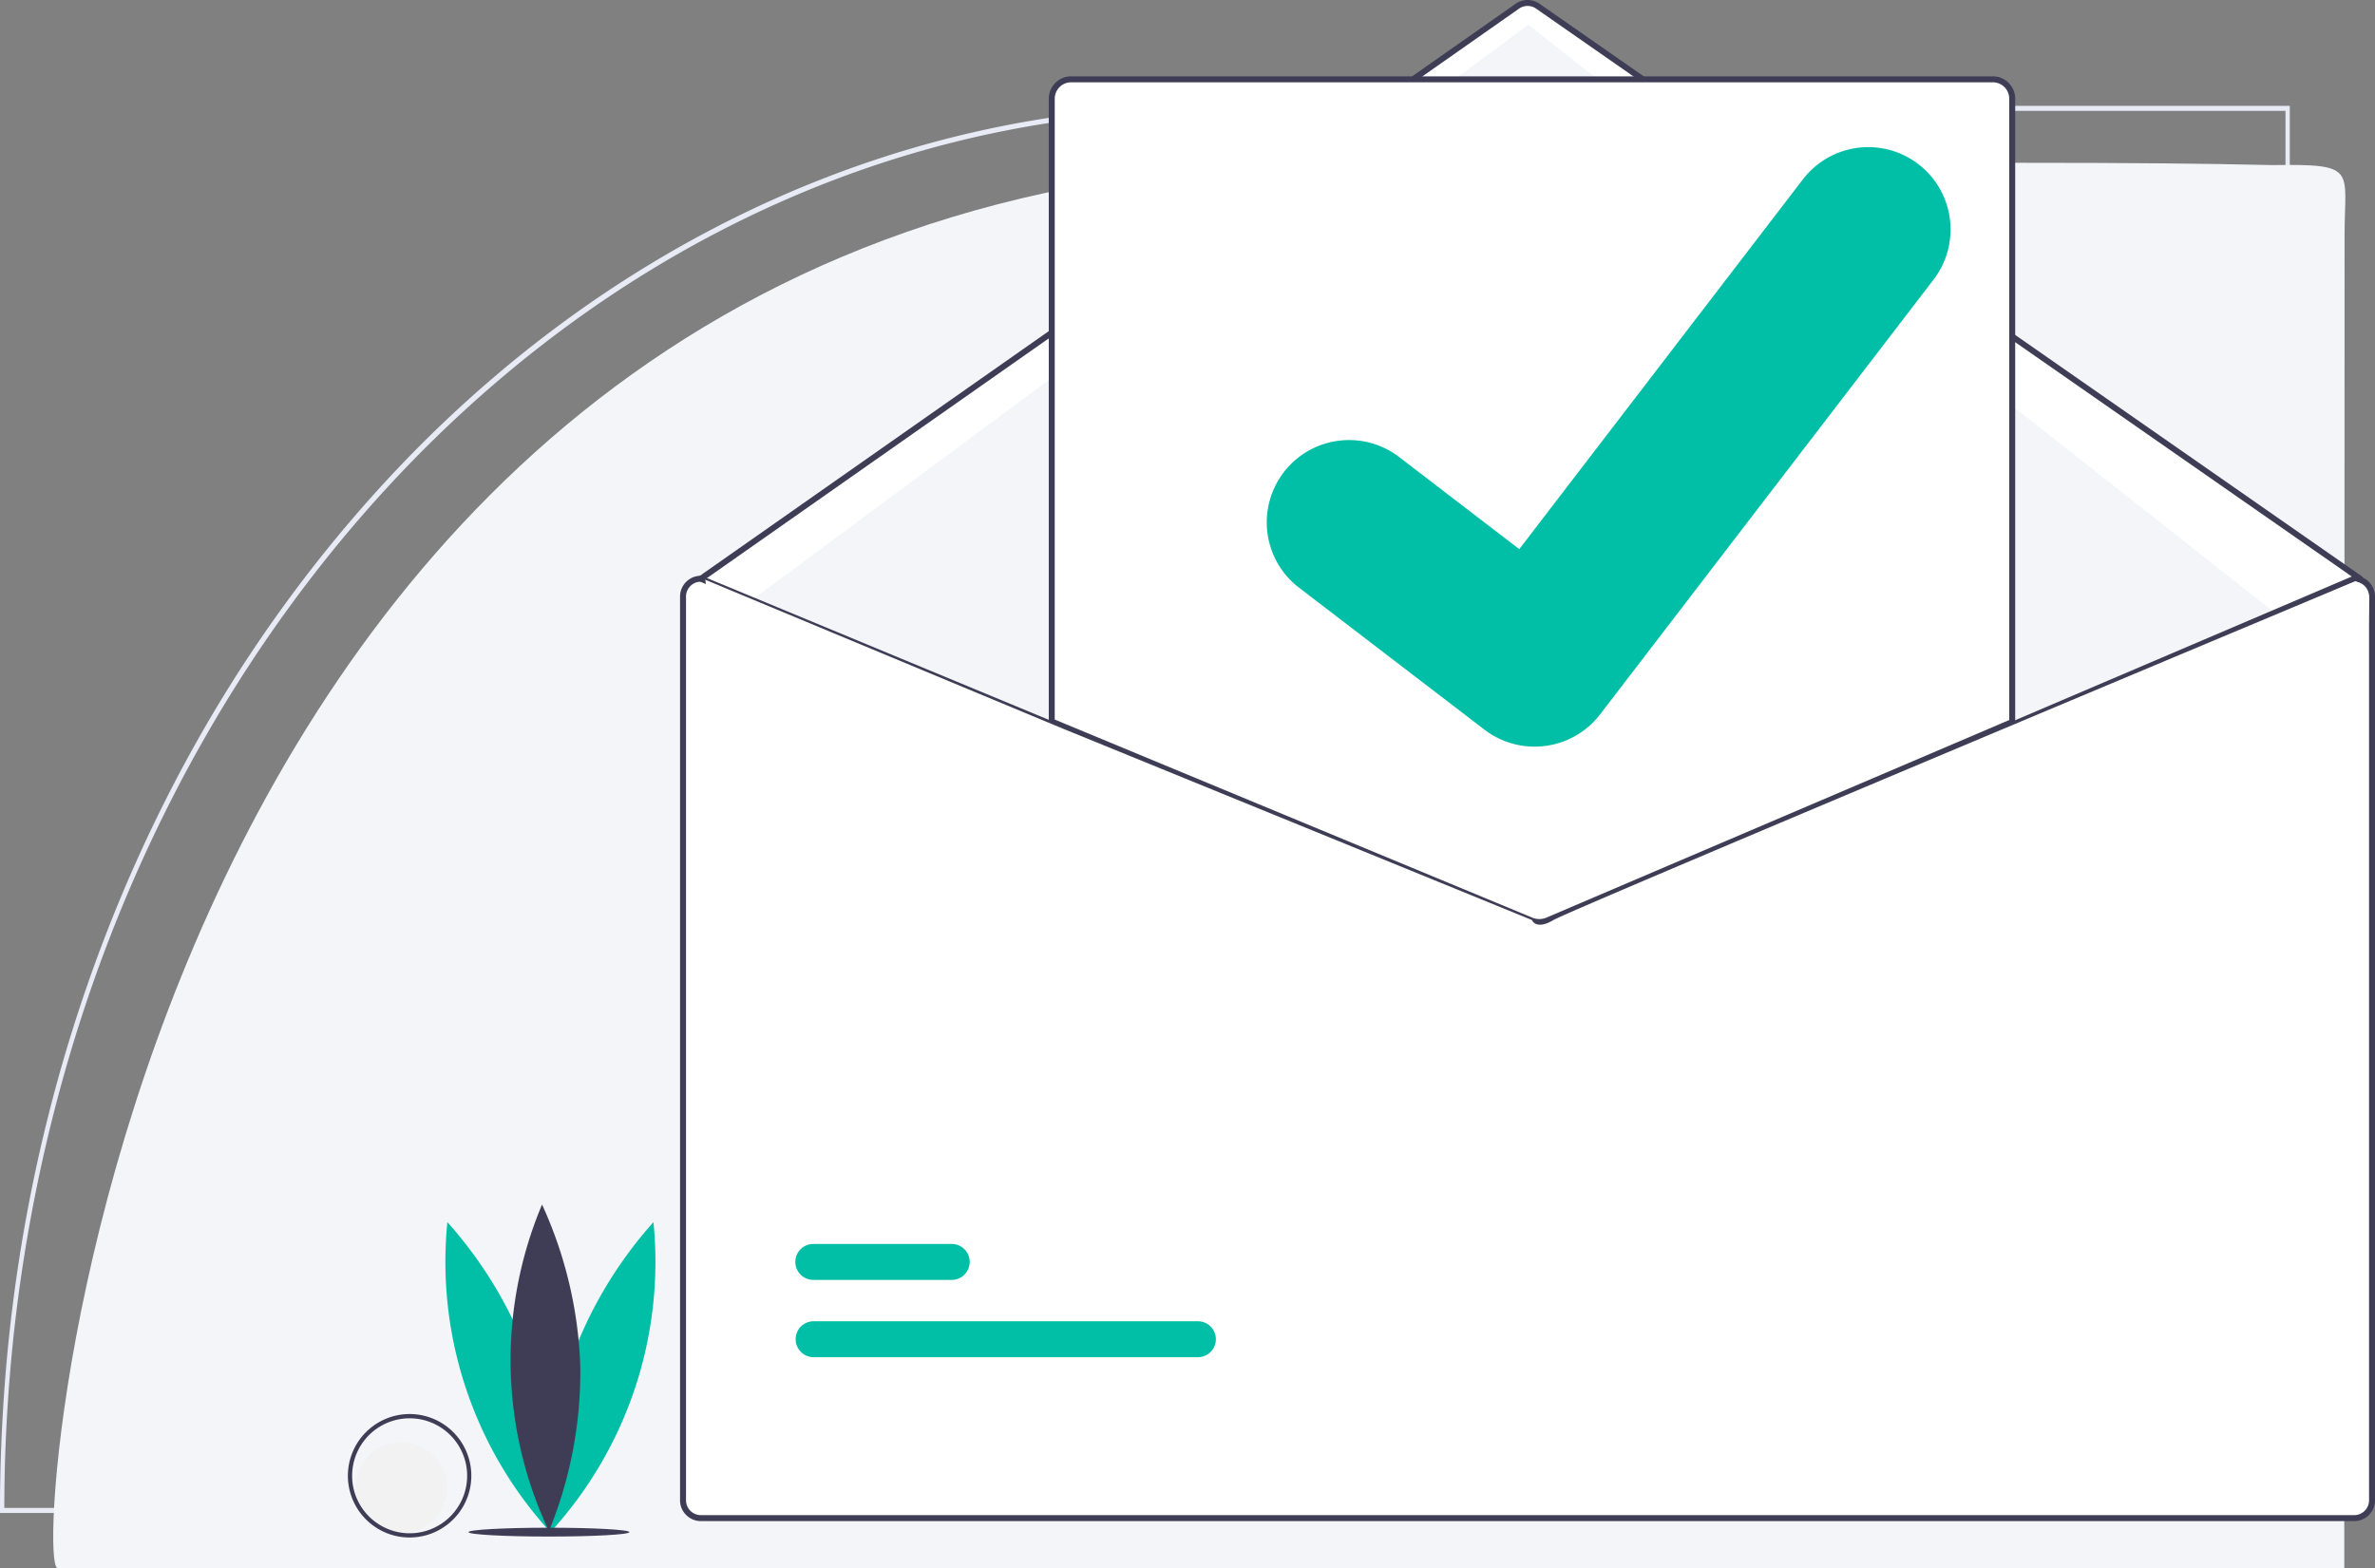 <svg xmlns="http://www.w3.org/2000/svg" width="421.805" height="278.559" viewBox="0 0 421.805 278.559">
  <rect x="0" y="0" width="421.805" height="278.559" fill="#808080" stroke="none"/>
  <g id="W5Pic" transform="translate(18.804 62.55)">
    <path id="Path_3160" data-name="Path 3160" d="M283.509,168.95c-56.9-.085-111.488,26.218-151.674,73.085q-5.118,5.954-9.842,12.237a247.732,247.732,0,0,0-17.81,27.2q-2.332,4.123-4.519,8.353a267.149,267.149,0,0,0-13.8,31.531q-.649,1.777-1.268,3.568-3.441,9.87-6.123,20a283.052,283.052,0,0,0-8.769,53.226q-.695,10.1-.7,20.336v.445H475.682V168.95ZM474.916,418.035H69.776q.011-9.088.582-18.011a283.2,283.2,0,0,1,8.6-53.716q2.677-10.25,6.081-20.113a265.618,265.618,0,0,1,15.03-35.2q2.177-4.243,4.515-8.375a249.146,249.146,0,0,1,17.776-27.3c39.213-52.344,96.918-85.478,161.148-85.478H474.916Z" transform="translate(-87.814 -212.697)" fill="#e8eaf6"/>
    <path id="Path_3172" data-name="Path 3172" d="M406.4,13c0,38.909-.05,236.76-.05,236.76H.178C-5.142,247.679,13.43-7.983,237.931.38c110.085-.323,130.05-.425,155.7.145C408.813.3,406.4,1.265,406.4,13Z" transform="translate(-8.805 -33.747)" fill="#f3f5f8"/>
    <g id="Group_1277" data-name="Group 1277" transform="translate(-110)">
      <path id="Path_3161" data-name="Path 3161" d="M539.028,607.109a74.872,74.872,0,0,1,3.278,29.485,71.135,71.135,0,0,1-18.3-55.069A74.873,74.873,0,0,1,539.028,607.109Z" transform="translate(-353.355 -426.956)" fill="#00bfa6"/>
      <path id="Path_3162" data-name="Path 3162" d="M576.127,607.109a74.873,74.873,0,0,0-3.278,29.485,71.134,71.134,0,0,0,18.3-55.069A74.872,74.872,0,0,0,576.127,607.109Z" transform="translate(-383.898 -426.956)" fill="#00bfa6"/>
      <path id="Path_3163" data-name="Path 3163" d="M566.864,602.05a74.872,74.872,0,0,1-5.572,29.139,71.135,71.135,0,0,1-1.226-58.016A74.875,74.875,0,0,1,566.864,602.05Z" transform="translate(-372.601 -421.732)" fill="#3f3d56"/>
      <ellipse id="Ellipse_2990" data-name="Ellipse 2990" cx="14.29" cy="0.784" rx="14.29" ry="0.784" transform="translate(174.399 208.854)" fill="#3f3d56"/>
    </g>
    <circle id="Ellipse_2991" data-name="Ellipse 2991" cx="8.108" cy="8.108" r="8.108" transform="translate(44.346 193.666)" fill="#f2f2f2"/>
    <path id="Path_3164" data-name="Path 3164" d="M194.692,672.51a10.977,10.977,0,0,0-10.962,10.966c0,.06,0,.12,0,.18a10.988,10.988,0,0,0,6.159,9.677,10.614,10.614,0,0,0,2.012.749,11,11,0,0,0,5.579,0,10.614,10.614,0,0,0,2.012-.749,10.965,10.965,0,0,0-4.8-20.823Zm2.682,20.823a10.053,10.053,0,0,1-2.682.36c-.18,0-.36,0-.536-.015h0a9.849,9.849,0,0,1-2.139-.345,10.25,10.25,0,0,1-6.687-5.788v0a10.213,10.213,0,1,1,12.049,5.792Z" transform="translate(-140.751 -483.853)" fill="#3f3d56"/>
    <g id="undraw_Mail_sent_re_0ofv" transform="translate(101.974 -62.549)">
      <path id="Path_3211" data-name="Path 3211" d="M14937.837,4877.662s2.312-3.035,6.358,0,144.068,100.718,144.068,100.718,2.312.289,2.745,4.046-.288,158.085-.288,158.085,1.733,3.9-3.18,4.769-293.34-.145-293.34-.145-3.467.289-3.611-3.757,0-159.1,0-159.1.578-4.19,3.611-4.046,1.3-1.012,1.3-1.012l38-26.588Z" transform="translate(-14790.248 -4875.62)" fill="#fff"/>
      <path id="Path_3203" data-name="Path 3203" d="M616.217,297.5a.526.526,0,0,1-.3-.095L469.86,195.69a2.649,2.649,0,0,0-3.025.005l-145,101.711a.528.528,0,1,1-.607-.865l145-101.711a3.709,3.709,0,0,1,4.236-.007L616.519,296.54a.528.528,0,0,1-.3.962Z" transform="translate(-317.831 -194.163)" fill="#3f3d56"/>
      <path id="Path_3204" data-name="Path 3204" d="M23.264,110.87,161.637,8.319,301.06,118.167,168.767,196.593,96.943,180.221Z" transform="translate(-10.978 -3.926)" fill="#f3f5f8"/>
      <path id="Path_3205" data-name="Path 3205" d="M425.321,645h-68.36a3.194,3.194,0,0,1,0-6.387h68.36a3.194,3.194,0,0,1,0,6.387Z" transform="translate(-333.294 -403.89)" fill="#00bfa6"/>
      <path id="Path_3206" data-name="Path 3206" d="M381.488,619H356.961a3.194,3.194,0,0,1,0-6.388h24.526a3.194,3.194,0,1,1,0,6.387Z" transform="translate(-333.294 -391.621)" fill="#00bfa6"/>
      <path id="Path_3207" data-name="Path 3207" d="M526.354,370.578a3.994,3.994,0,0,1-1.515-.3L439.5,334.872V224.034a3.7,3.7,0,0,1,3.7-3.7H606.913a3.7,3.7,0,0,1,3.7,3.7V334.949l-.16.069-82.534,35.247A4.023,4.023,0,0,1,526.354,370.578Z" transform="translate(-373.749 -206.514)" fill="#fff"/>
      <path id="Path_3208" data-name="Path 3208" d="M526.118,370.607a4.263,4.263,0,0,1-1.616-.316L439,334.812V223.8a3.965,3.965,0,0,1,3.961-3.961H606.677a3.965,3.965,0,0,1,3.961,3.961v111.09l-82.855,35.383a4.282,4.282,0,0,1-1.665.335Zm-86.062-36.5,84.849,35.207a3.231,3.231,0,0,0,2.465-.015l82.211-35.108V223.8a2.908,2.908,0,0,0-2.9-2.9H442.961a2.908,2.908,0,0,0-2.9,2.9Z" transform="translate(-373.513 -206.278)" fill="#3f3d56"/>
      <path id="Path_3209" data-name="Path 3209" d="M612.33,387.837h-.106L551.6,413.725l-82.951,35.421a2.675,2.675,0,0,1-2.049.011l-85.581-35.505L318.9,387.879l-.095-.042H318.7a3.7,3.7,0,0,0-3.7,3.7V552.081a3.7,3.7,0,0,0,3.7,3.7H612.33a3.7,3.7,0,0,0,3.7-3.7V391.534A3.7,3.7,0,0,0,612.33,387.837Zm2.641,164.244a2.642,2.642,0,0,1-2.641,2.641H318.7a2.642,2.642,0,0,1-2.641-2.641V391.534a2.646,2.646,0,0,1,2.54-2.641l62.418,25.9,85.175,35.342a3.761,3.761,0,0,0,2.873-.016L551.6,414.871l60.839-25.978a2.649,2.649,0,0,1,2.535,2.641Z" transform="translate(-315 -285.554)" fill="#3f3d56"/>
      <path id="Path_3210" data-name="Path 3210" d="M559.875,350.153a14.523,14.523,0,0,1-8.738-2.9l-.156-.117-32.907-25.2a14.62,14.62,0,1,1,17.784-23.21l21.315,16.344,50.371-65.691a14.62,14.62,0,0,1,20.5-2.706l-.313.425.321-.419a14.637,14.637,0,0,1,2.706,20.5l-59.248,77.268A14.626,14.626,0,0,1,559.875,350.153Z" transform="translate(-408.123 -217.518)" fill="#00bfa6"/>
      <path id="Path_3212" data-name="Path 3212" d="M8.482,194.784,71.5,221.034l83.794,34.2s.684,1.881,3.848,0S301.5,195.062,301.5,195.062a3.2,3.2,0,0,1,2.482,2.985c.085,2.48-1.771,38.857-1.771,38.857L217.2,265.325l-63.273,33L65.171,272.764S9.936,206.071,9.936,205.3,8.482,194.784,8.482,194.784Z" transform="translate(-4.003 -91.795)" fill="#fff"/>
    </g>
  </g>
</svg>

